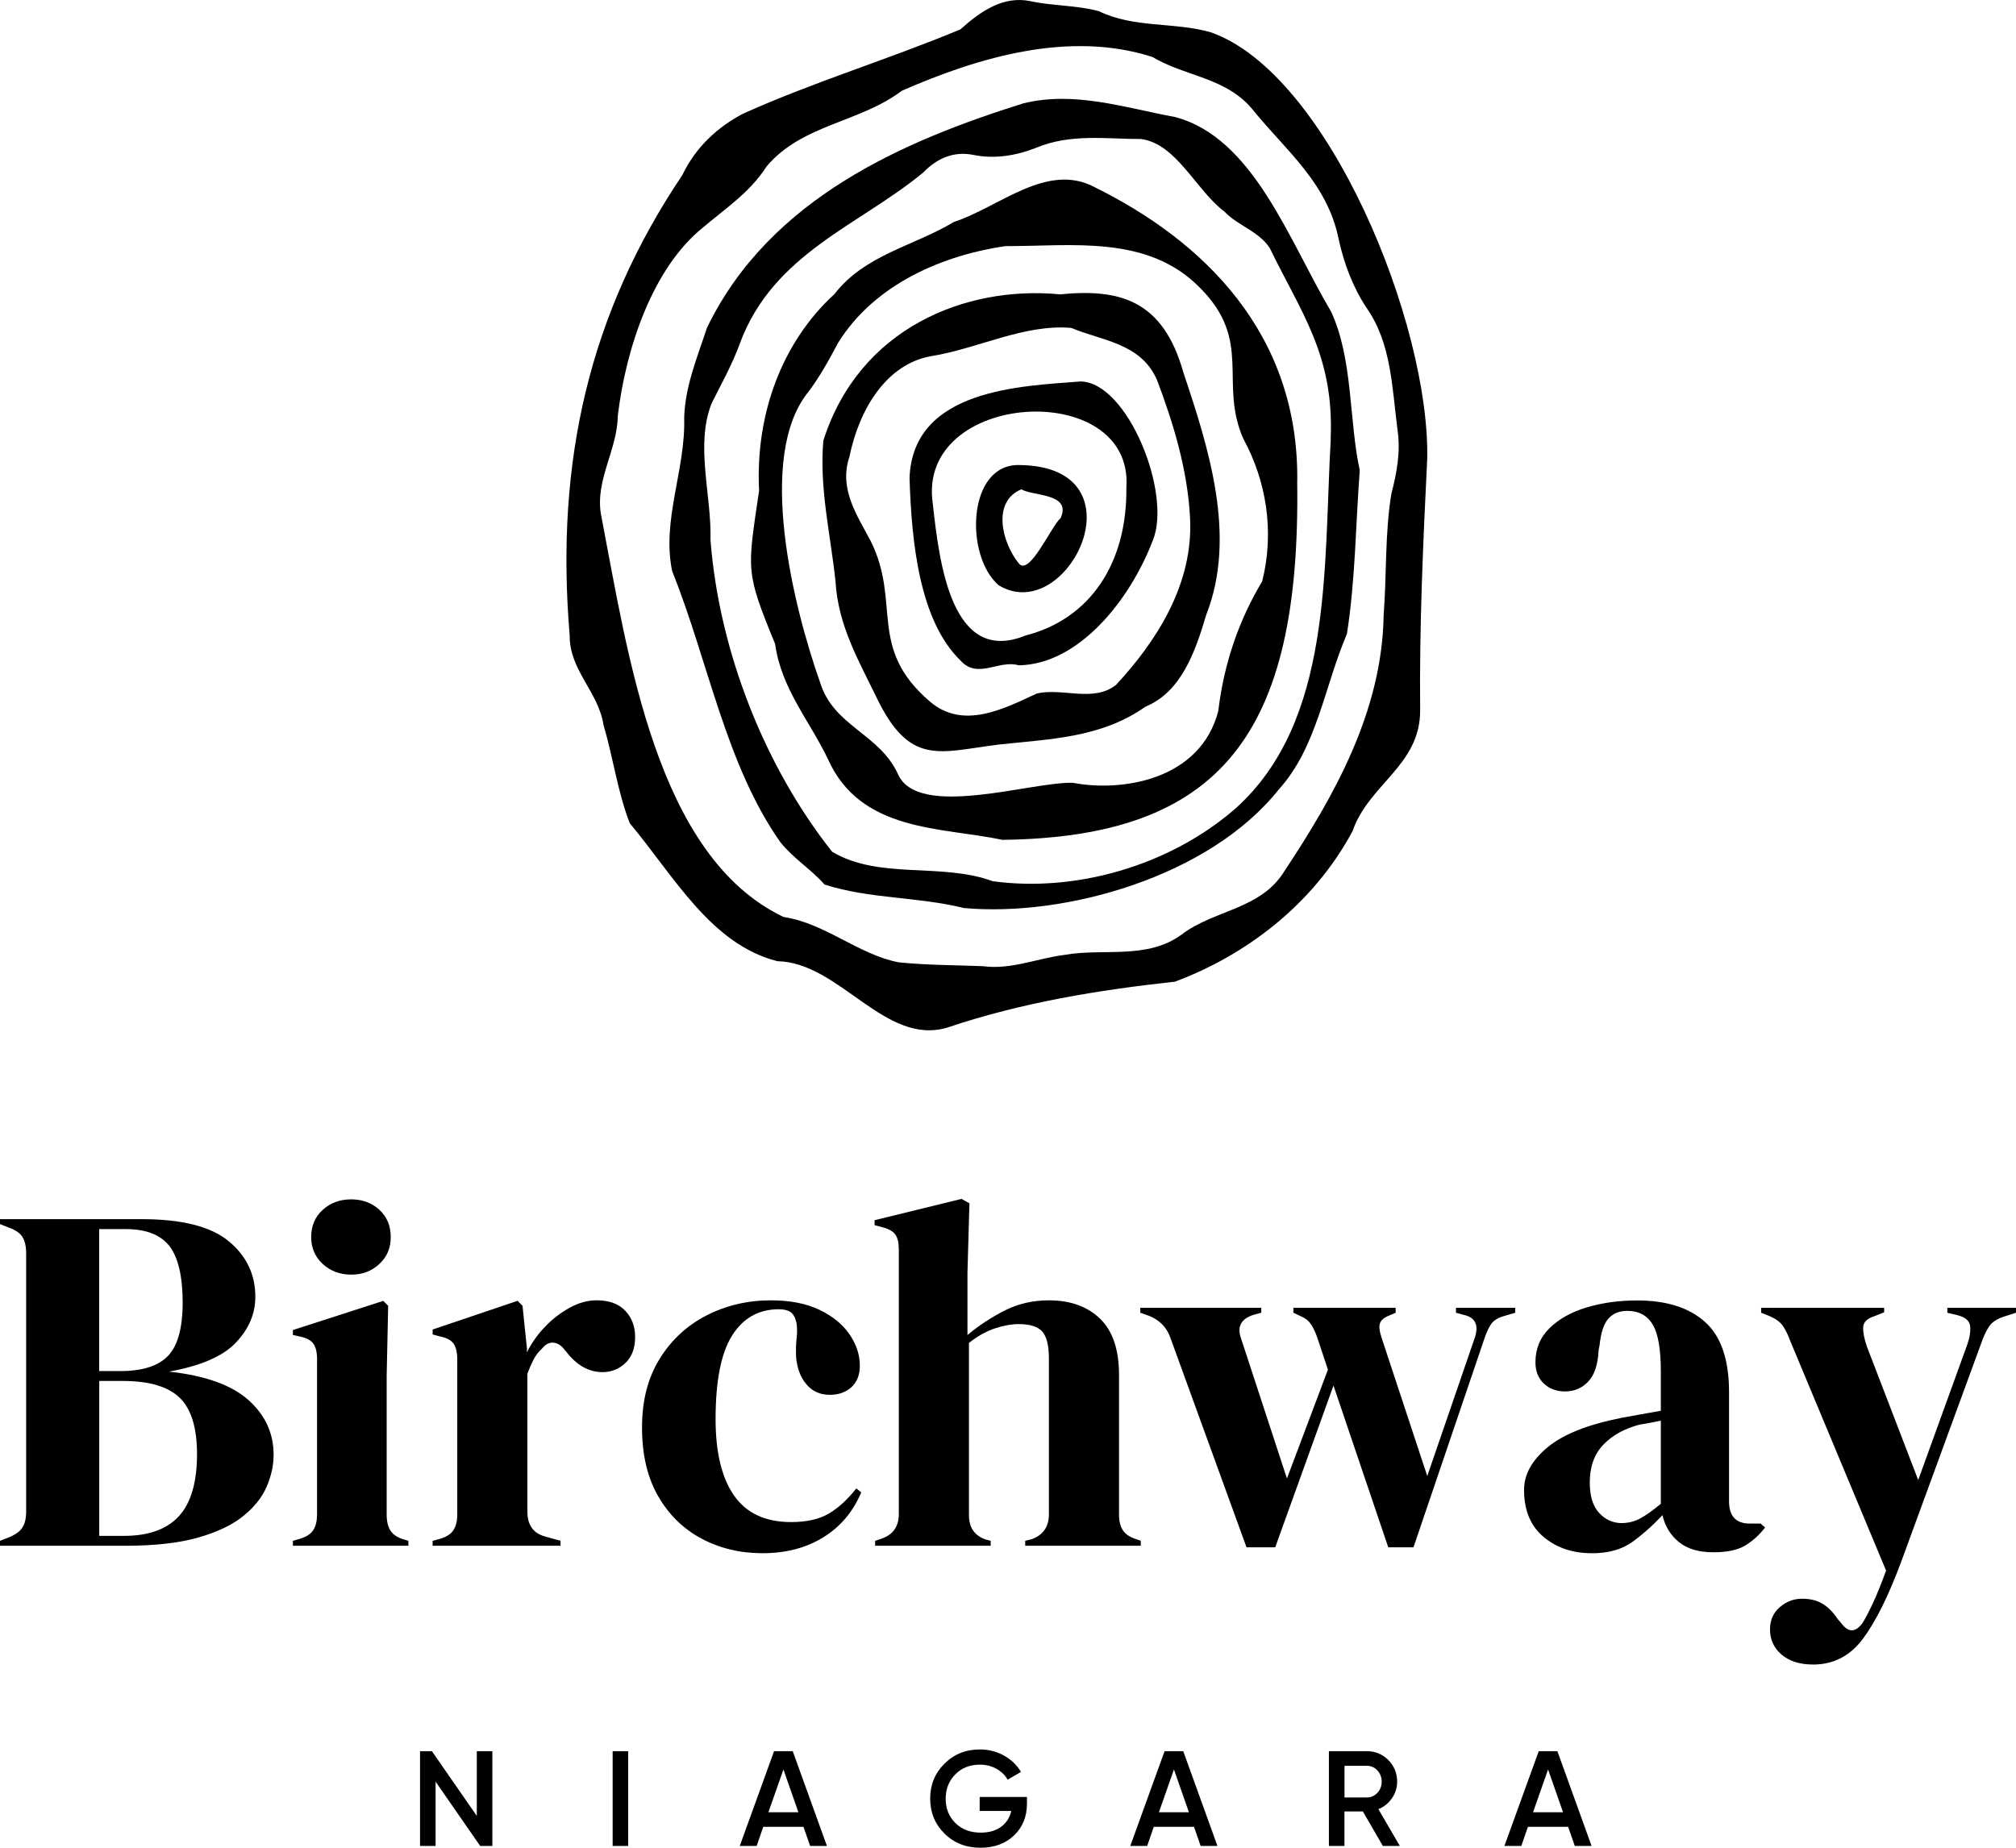 <svg width="144" height="132" viewBox="0 0 144 132" fill="currentColor" xmlns="http://www.w3.org/2000/svg">
<path d="M0 110.427V110.074L0.635 109.825C1.107 109.635 1.43 109.401 1.604 109.118C1.782 108.835 1.868 108.459 1.868 107.987V89.536C1.868 89.041 1.779 88.65 1.604 88.371C1.43 88.088 1.103 87.865 0.635 87.698L0 87.448V87.095H10.126C12.996 87.095 15.065 87.62 16.335 88.669C17.605 89.718 18.239 91.043 18.239 92.646C18.239 93.848 17.775 94.938 16.847 95.917C15.919 96.895 14.326 97.584 12.068 97.986C14.656 98.268 16.546 98.945 17.746 100.017C18.945 101.089 19.543 102.391 19.543 103.924C19.543 104.679 19.38 105.438 19.049 106.204C18.718 106.971 18.162 107.67 17.374 108.307C16.587 108.943 15.51 109.456 14.148 109.843C12.785 110.23 11.054 110.427 8.964 110.427H0ZM8.604 97.948C10.178 97.948 11.314 97.584 12.009 96.854C12.703 96.125 13.048 94.853 13.048 93.037C13.048 91.221 12.729 89.807 12.094 89.007C11.459 88.207 10.423 87.806 8.99 87.806H7.085V97.948H8.604ZM7.089 109.721H8.852C10.616 109.721 11.927 109.248 12.785 108.307C13.643 107.365 14.073 105.892 14.073 103.886C14.073 102 13.661 100.657 12.837 99.857C12.012 99.057 10.661 98.655 8.782 98.655H7.089V109.721Z"/>
<path d="M20.921 110.427V110.074L21.414 109.933C21.886 109.791 22.209 109.579 22.384 109.296C22.562 109.014 22.647 108.638 22.647 108.165V97.104C22.647 96.609 22.558 96.237 22.384 95.991C22.209 95.742 21.882 95.575 21.414 95.478L20.921 95.37V95.016L27.374 92.933L27.727 93.286L27.619 98.305V108.202C27.619 108.675 27.708 109.051 27.883 109.334C28.057 109.616 28.369 109.828 28.819 109.97L29.171 110.074V110.427H20.917H20.921ZM25.083 91.058C24.285 91.058 23.609 90.805 23.056 90.299C22.502 89.793 22.227 89.149 22.227 88.371C22.227 87.594 22.502 86.92 23.056 86.425C23.609 85.93 24.285 85.681 25.083 85.681C25.881 85.681 26.553 85.93 27.096 86.425C27.638 86.92 27.909 87.567 27.909 88.371C27.909 89.175 27.638 89.793 27.096 90.299C26.553 90.805 25.885 91.058 25.083 91.058Z"/>
<path d="M30.902 110.427V110.074L31.429 109.933C31.901 109.791 32.224 109.579 32.398 109.296C32.573 109.014 32.662 108.649 32.662 108.202V97.137C32.662 96.62 32.573 96.237 32.398 95.987C32.224 95.738 31.897 95.571 31.429 95.474L30.902 95.333V94.979L36.969 92.929L37.322 93.282L37.638 96.322V96.605C37.968 95.947 38.395 95.34 38.926 94.786C39.453 94.231 40.044 93.777 40.69 93.424C41.336 93.07 41.978 92.892 42.613 92.892C43.508 92.892 44.188 93.141 44.659 93.636C45.131 94.131 45.365 94.756 45.365 95.511C45.365 96.311 45.135 96.933 44.678 97.368C44.221 97.803 43.672 98.023 43.037 98.023C42.049 98.023 41.18 97.528 40.426 96.538L40.356 96.467C40.122 96.136 39.851 95.954 39.542 95.921C39.238 95.887 38.956 96.032 38.696 96.363C38.462 96.575 38.265 96.828 38.113 97.122C37.961 97.416 37.812 97.755 37.671 98.131V107.99C37.671 108.932 38.083 109.523 38.907 109.758L40.036 110.074V110.427H30.902Z"/>
<path d="M54.466 110.96C52.866 110.96 51.414 110.61 50.11 109.918C48.807 109.226 47.771 108.21 47.006 106.878C46.241 105.546 45.859 103.916 45.859 101.981C45.859 100.047 46.275 98.443 47.11 97.085C47.946 95.731 49.063 94.693 50.463 93.975C51.863 93.257 53.397 92.895 55.068 92.895C56.43 92.895 57.585 93.119 58.525 93.569C59.464 94.016 60.181 94.6 60.675 95.318C61.168 96.036 61.417 96.784 61.417 97.561C61.417 98.22 61.217 98.733 60.816 99.098C60.415 99.463 59.898 99.645 59.264 99.645C58.58 99.645 58.027 99.396 57.607 98.901C57.184 98.406 56.939 97.758 56.865 96.959C56.843 96.441 56.854 95.999 56.898 95.634C56.947 95.269 56.947 94.897 56.898 94.522C56.805 94.12 56.657 93.856 56.456 93.725C56.256 93.595 55.981 93.532 55.628 93.532C54.195 93.532 53.081 94.157 52.294 95.407C51.507 96.657 51.113 98.648 51.113 101.382C51.113 103.764 51.555 105.583 52.435 106.844C53.319 108.106 54.674 108.735 56.508 108.735C57.615 108.735 58.506 108.534 59.189 108.136C59.873 107.734 60.53 107.135 61.165 106.331L61.517 106.614C60.931 108.005 60.025 109.077 58.799 109.828C57.578 110.584 56.13 110.96 54.462 110.96H54.466Z"/>
<path d="M62.509 110.427V110.074L62.932 109.933C63.779 109.65 64.202 109.062 64.202 108.165V89.29C64.202 88.795 64.121 88.431 63.953 88.196C63.79 87.962 63.471 87.783 62.999 87.664L62.472 87.523V87.169L68.68 85.648L69.245 85.964L69.104 90.95V95.37C69.928 94.685 70.816 94.105 71.766 93.621C72.72 93.137 73.771 92.895 74.922 92.895C76.452 92.895 77.666 93.331 78.573 94.205C79.478 95.076 79.931 96.419 79.931 98.235V108.202C79.931 108.675 80.024 109.051 80.214 109.334C80.403 109.616 80.73 109.828 81.201 109.97L81.484 110.074V110.427H73.229V110.074L73.652 109.97C74.499 109.687 74.922 109.084 74.922 108.165V97.067C74.922 96.125 74.763 95.478 74.447 95.124C74.128 94.771 73.571 94.592 72.772 94.592C72.256 94.592 71.692 94.693 71.079 94.894C70.466 95.094 69.846 95.441 69.211 95.935V108.236C69.211 109.155 69.635 109.743 70.481 110.003L70.763 110.074V110.427H62.509Z"/>
<path d="M89.036 110.535L83.604 95.582C83.344 94.827 82.828 94.298 82.052 93.993L81.45 93.781V93.428H90.091V93.781L89.564 93.922C88.647 94.205 88.342 94.771 88.647 95.619L91.925 105.624L94.851 97.848L94.183 95.831C94.02 95.314 93.849 94.92 93.671 94.648C93.496 94.376 93.266 94.183 92.984 94.064L92.386 93.781V93.428H99.69V93.781L99.196 93.993C98.843 94.135 98.632 94.324 98.561 94.559C98.49 94.793 98.539 95.147 98.702 95.619L101.947 105.445L105.3 95.69C105.631 94.793 105.453 94.228 104.773 93.993L103.997 93.781V93.428H108.23V93.781L107.384 94.03C106.983 94.149 106.697 94.332 106.518 94.577C106.344 94.827 106.184 95.162 106.043 95.586L100.963 110.539H99.162L95.249 98.983L91.086 110.539H89.04L89.036 110.535Z"/>
<path d="M113.692 110.96C112.33 110.96 111.182 110.573 110.254 109.795C109.326 109.017 108.861 107.897 108.861 106.439C108.861 105.33 109.426 104.314 110.555 103.38C111.684 102.45 113.458 101.751 115.88 101.278C116.255 101.208 116.678 101.129 117.149 101.048C117.621 100.966 118.115 100.876 118.631 100.783V97.993C118.631 96.389 118.438 95.266 118.048 94.618C117.658 93.971 117.053 93.647 116.232 93.647C115.668 93.647 115.222 93.829 114.892 94.194C114.561 94.559 114.35 95.191 114.257 96.084L114.186 96.471C114.138 97.483 113.893 98.227 113.447 98.696C113.002 99.169 112.448 99.403 111.788 99.403C111.175 99.403 110.67 99.213 110.273 98.838C109.871 98.462 109.675 97.952 109.675 97.32C109.675 96.352 110.009 95.541 110.681 94.882C111.349 94.224 112.241 93.729 113.343 93.398C114.45 93.067 115.649 92.903 116.942 92.903C119.036 92.903 120.651 93.416 121.791 94.44C122.931 95.463 123.503 97.133 123.503 99.44V107.254C123.503 108.314 123.997 108.842 124.984 108.842H125.76L126.08 109.125C125.634 109.691 125.144 110.126 124.617 110.435C124.086 110.74 123.339 110.893 122.378 110.893C121.342 110.893 120.525 110.651 119.927 110.167C119.329 109.683 118.932 109.043 118.746 108.24C118.041 108.995 117.317 109.635 116.578 110.167C115.835 110.695 114.877 110.963 113.704 110.963L113.692 110.96ZM115.846 108.805C116.318 108.805 116.756 108.694 117.168 108.47C117.58 108.247 118.067 107.901 118.631 107.429V101.49C118.397 101.539 118.159 101.583 117.926 101.632C117.692 101.68 117.421 101.725 117.116 101.773C116.035 102.056 115.17 102.532 114.524 103.206C113.878 103.879 113.555 104.779 113.555 105.911C113.555 106.878 113.778 107.603 114.227 108.083C114.673 108.567 115.215 108.809 115.85 108.809L115.846 108.805Z"/>
<path d="M129.496 118.911C128.557 118.911 127.81 118.676 127.257 118.204C126.704 117.731 126.429 117.132 126.429 116.403C126.429 115.744 126.663 115.212 127.134 114.81C127.606 114.409 128.133 114.211 128.72 114.211C129.307 114.211 129.801 114.334 130.202 114.583C130.603 114.833 130.955 115.19 131.26 115.662L131.509 115.945C132.025 116.652 132.545 116.641 133.061 115.912C133.272 115.558 133.514 115.093 133.785 114.516C134.056 113.94 134.368 113.166 134.721 112.202L127.877 95.801C127.714 95.355 127.535 94.994 127.35 94.722C127.16 94.451 126.856 94.224 126.433 94.034L125.798 93.785V93.431H134.583V93.748L133.878 94.03C133.362 94.194 133.094 94.462 133.083 94.827C133.072 95.191 133.161 95.645 133.347 96.188L137.015 105.732L140.51 96.081C140.699 95.537 140.769 95.087 140.721 94.719C140.673 94.354 140.38 94.101 139.837 93.96L139.098 93.781V93.428H144V93.781L143.224 94.03C142.682 94.194 142.307 94.432 142.095 94.737C141.883 95.042 141.683 95.467 141.497 96.01L135.816 111.525C134.899 113.999 133.982 115.848 133.064 117.076C132.147 118.3 130.959 118.914 129.5 118.914L129.496 118.911Z"/>
<path d="M34.058 125.102H35.168V131.874H34.299L31.113 127.278V131.874H30.003V125.102H30.85L34.058 129.727V125.102ZM43.761 125.102H44.871V131.874H43.761V125.102ZM57.867 131.874L57.392 130.508H54.518L54.046 131.874H52.84L55.29 125.102H56.623L59.067 131.874H57.867ZM54.886 129.466H57.028L55.959 126.408L54.886 129.466ZM73.355 128.372V128.837C73.355 129.768 73.051 130.527 72.438 131.114C71.826 131.702 71.027 132 70.043 132C69 132 68.138 131.661 67.459 130.984C66.779 130.307 66.441 129.474 66.441 128.488C66.441 127.502 66.779 126.676 67.459 125.999C68.138 125.318 68.981 124.979 69.984 124.979C70.615 124.979 71.191 125.124 71.71 125.414C72.23 125.705 72.639 126.095 72.928 126.586L71.974 127.137C71.792 126.813 71.525 126.557 71.172 126.359C70.819 126.162 70.422 126.065 69.984 126.065C69.275 126.065 68.692 126.296 68.235 126.761C67.778 127.226 67.548 127.807 67.548 128.503C67.548 129.198 67.778 129.775 68.239 130.233C68.699 130.69 69.3 130.921 70.05 130.921C70.648 130.921 71.135 130.78 71.514 130.501C71.889 130.222 72.13 129.846 72.234 129.373H69.976V128.376H73.355V128.372ZM85.761 131.874L85.286 130.508H82.412L81.94 131.874H80.734L83.184 125.102H84.517L86.961 131.874H85.761ZM82.78 129.466H84.922L83.853 126.408L82.78 129.466ZM98.776 131.874L97.347 129.407H96.032V131.874H94.922V125.102H97.625C98.23 125.102 98.743 125.314 99.166 125.734C99.586 126.159 99.797 126.672 99.797 127.278C99.797 127.71 99.675 128.104 99.426 128.465C99.177 128.826 98.854 129.083 98.457 129.243L99.99 131.874H98.773H98.776ZM96.036 126.147V128.41H97.629C97.926 128.41 98.175 128.302 98.383 128.082C98.591 127.863 98.691 127.595 98.691 127.278C98.691 126.962 98.587 126.694 98.383 126.475C98.178 126.255 97.926 126.147 97.629 126.147H96.036ZM112.486 131.874L112.01 130.508H109.136L108.665 131.874H107.458L109.909 125.102H111.242L113.685 131.874H112.486ZM109.504 129.466H111.646L110.577 126.408L109.504 129.466Z"/>
<path d="M101.944 32.78C101.65 38.752 101.379 44.731 101.439 50.714C101.472 54.673 97.766 56.012 96.612 59.372C93.786 64.652 88.929 68.265 83.927 70.129C78.446 70.728 72.969 71.621 67.674 73.407C63.203 74.75 59.984 68.748 55.521 68.666C50.771 67.454 48.157 62.609 44.986 58.814C44.121 56.608 43.794 54.096 43.107 51.793C42.74 49.397 40.671 47.912 40.69 45.375C39.646 32.922 42.116 22.359 48.74 12.503C49.713 10.475 51.273 9.076 53.062 8.127C58.15 5.839 63.459 4.243 68.599 2.1C70.047 0.801 71.669 -0.326 73.619 0.087C75.223 0.429 76.905 0.369 78.487 0.797C81.005 2.021 83.834 1.56 86.456 2.297C94.892 5.225 102.148 23.188 101.944 32.784V32.78ZM70.236 69.027C72.238 69.284 74.079 68.462 76.04 68.216C78.803 67.721 81.925 68.577 84.395 66.769C86.693 64.998 90.076 64.983 91.751 62.222C95.26 56.92 98.724 50.863 98.832 43.946C99.055 41.066 98.914 38.105 99.385 35.27C99.775 33.755 100.061 32.256 99.816 30.663C99.43 27.649 99.374 24.52 97.633 22.028C96.656 20.562 95.999 18.85 95.613 17.057C94.807 13.087 91.859 10.75 89.582 7.96C87.685 5.519 84.707 5.504 82.312 4.068C76.434 2.181 69.995 4.038 64.414 6.486C61.399 8.767 57.307 8.871 54.763 11.881C53.553 13.779 51.759 14.928 50.155 16.301C46.624 19.181 44.708 24.837 44.128 29.703C44.102 32.126 42.509 34.287 42.925 36.736C44.864 46.796 46.858 61.166 55.974 65.511C58.9 65.935 61.332 68.201 64.198 68.748C66.204 68.953 68.224 68.945 70.236 69.024V69.027Z"/>
<path d="M97.128 33.565C96.831 37.468 96.816 41.438 96.207 45.293C94.599 49.04 94.072 53.378 91.353 56.384C86.352 62.68 76.003 65.522 68.847 64.868C65.543 64.049 62.134 64.231 58.896 63.19C57.942 62.103 56.668 61.329 55.74 60.165C51.833 54.617 50.589 47.217 48.012 40.802C47.247 37.167 48.985 33.536 48.87 29.83C48.941 27.56 49.813 25.518 50.493 23.427C54.99 14.114 64.689 10.025 73.084 7.387C76.734 6.479 80.325 7.695 83.923 8.358C89.545 9.835 92.066 17.198 95.093 22.288C96.656 25.711 96.355 30.087 97.12 33.569L97.128 33.565ZM95.048 31.322C95.301 25.354 92.917 22.318 90.7 17.723C89.898 16.506 88.427 16.13 87.469 15.126C85.423 13.585 84.042 10.274 81.51 9.932C78.996 9.932 76.486 9.534 74.042 10.546C72.587 11.118 71.075 11.379 69.523 11.066C68.164 10.791 66.961 11.275 65.947 12.32C61.417 16.082 55.227 18.091 52.847 24.539C52.305 26.038 51.521 27.423 50.82 28.836C49.65 31.846 50.838 35.374 50.749 38.581C51.384 46.7 54.726 54.904 59.438 60.849C62.836 62.862 67.206 61.597 70.905 62.951C76.742 63.759 83.459 61.906 88.212 57.791C95.226 51.54 94.528 40.616 95.056 31.326L95.048 31.322Z"/>
<path d="M92.657 34.399C92.917 52.474 87.183 59.811 71.599 59.997C67.262 59.075 61.48 59.473 59.141 54.234C57.834 51.495 55.806 49.211 55.365 46C53.237 40.813 53.371 40.817 54.221 35.054C53.942 29.547 55.888 24.409 59.601 21.012C61.781 18.188 65.298 17.57 68.12 15.862C71.369 14.806 74.77 11.561 78.179 13.366C85.891 17.18 92.794 23.761 92.661 34.399H92.657ZM76.653 55.927C80.184 56.596 85.754 55.703 87.02 50.792C87.425 47.395 88.487 44.315 90.158 41.528C91.038 38.004 90.473 34.395 88.799 31.322C87.057 27.337 89.504 24.368 85.728 20.576C81.978 16.722 76.493 17.607 71.818 17.581C67.466 18.21 62.49 20.234 59.846 24.52C59.215 25.722 58.547 26.92 57.756 27.977C53.961 32.613 56.709 43.459 58.577 48.746C59.531 51.879 62.806 52.407 64.132 55.283C65.535 58.572 73.738 55.815 76.649 55.923L76.653 55.927Z"/>
<path d="M75.71 21.03C79.954 20.603 83.069 21.417 84.525 26.604C86.326 31.98 88.361 38.309 86.166 43.901C85.36 46.633 84.347 49.442 81.825 50.48C78.61 52.746 74.933 52.79 71.302 53.196C67.091 53.713 64.975 54.803 62.568 49.739C61.298 47.135 59.861 44.642 59.679 41.535C59.327 38.183 58.514 34.898 58.81 31.478C61.365 23.438 68.963 20.383 75.706 21.027L75.71 21.03ZM85 36.925C84.818 33.554 83.816 30.239 82.65 27.162C81.513 24.498 78.673 24.342 76.526 23.427C73.155 23.129 69.813 24.926 66.467 25.451C63.333 26.024 61.373 29.201 60.678 32.617C59.898 34.916 61.22 36.814 62.201 38.666C64.391 43.098 61.93 46.275 66.434 50.13C68.818 52.147 71.681 50.643 74.072 49.538C75.921 49.125 78.094 50.197 79.712 48.932C82.583 45.84 85.282 41.714 85 36.929V36.925Z"/>
<path d="M64.967 34.138C65.209 27.769 72.98 27.583 77.195 27.251C80.548 27.318 83.734 35.266 82.338 38.622C80.678 42.96 76.998 47.473 72.765 47.529C71.324 47.109 69.839 48.56 68.599 47.179C65.688 44.337 65.112 38.819 64.967 34.138ZM80.455 34.819C80.99 26.995 65.439 27.88 66.627 35.973C67.106 40.378 68.012 47.54 73.259 45.397C77.819 44.233 80.522 40.296 80.455 34.819Z"/>
<path d="M72.854 33.223C81.829 33.342 76.266 44.809 71.332 41.81C68.885 39.701 69.081 33.078 72.854 33.223ZM72.954 34.957C70.841 35.828 71.562 38.741 72.746 40.214C73.489 41.297 75.093 37.569 75.765 37.003C76.549 35.221 73.805 35.459 72.958 34.957H72.954Z"/>
</svg>
